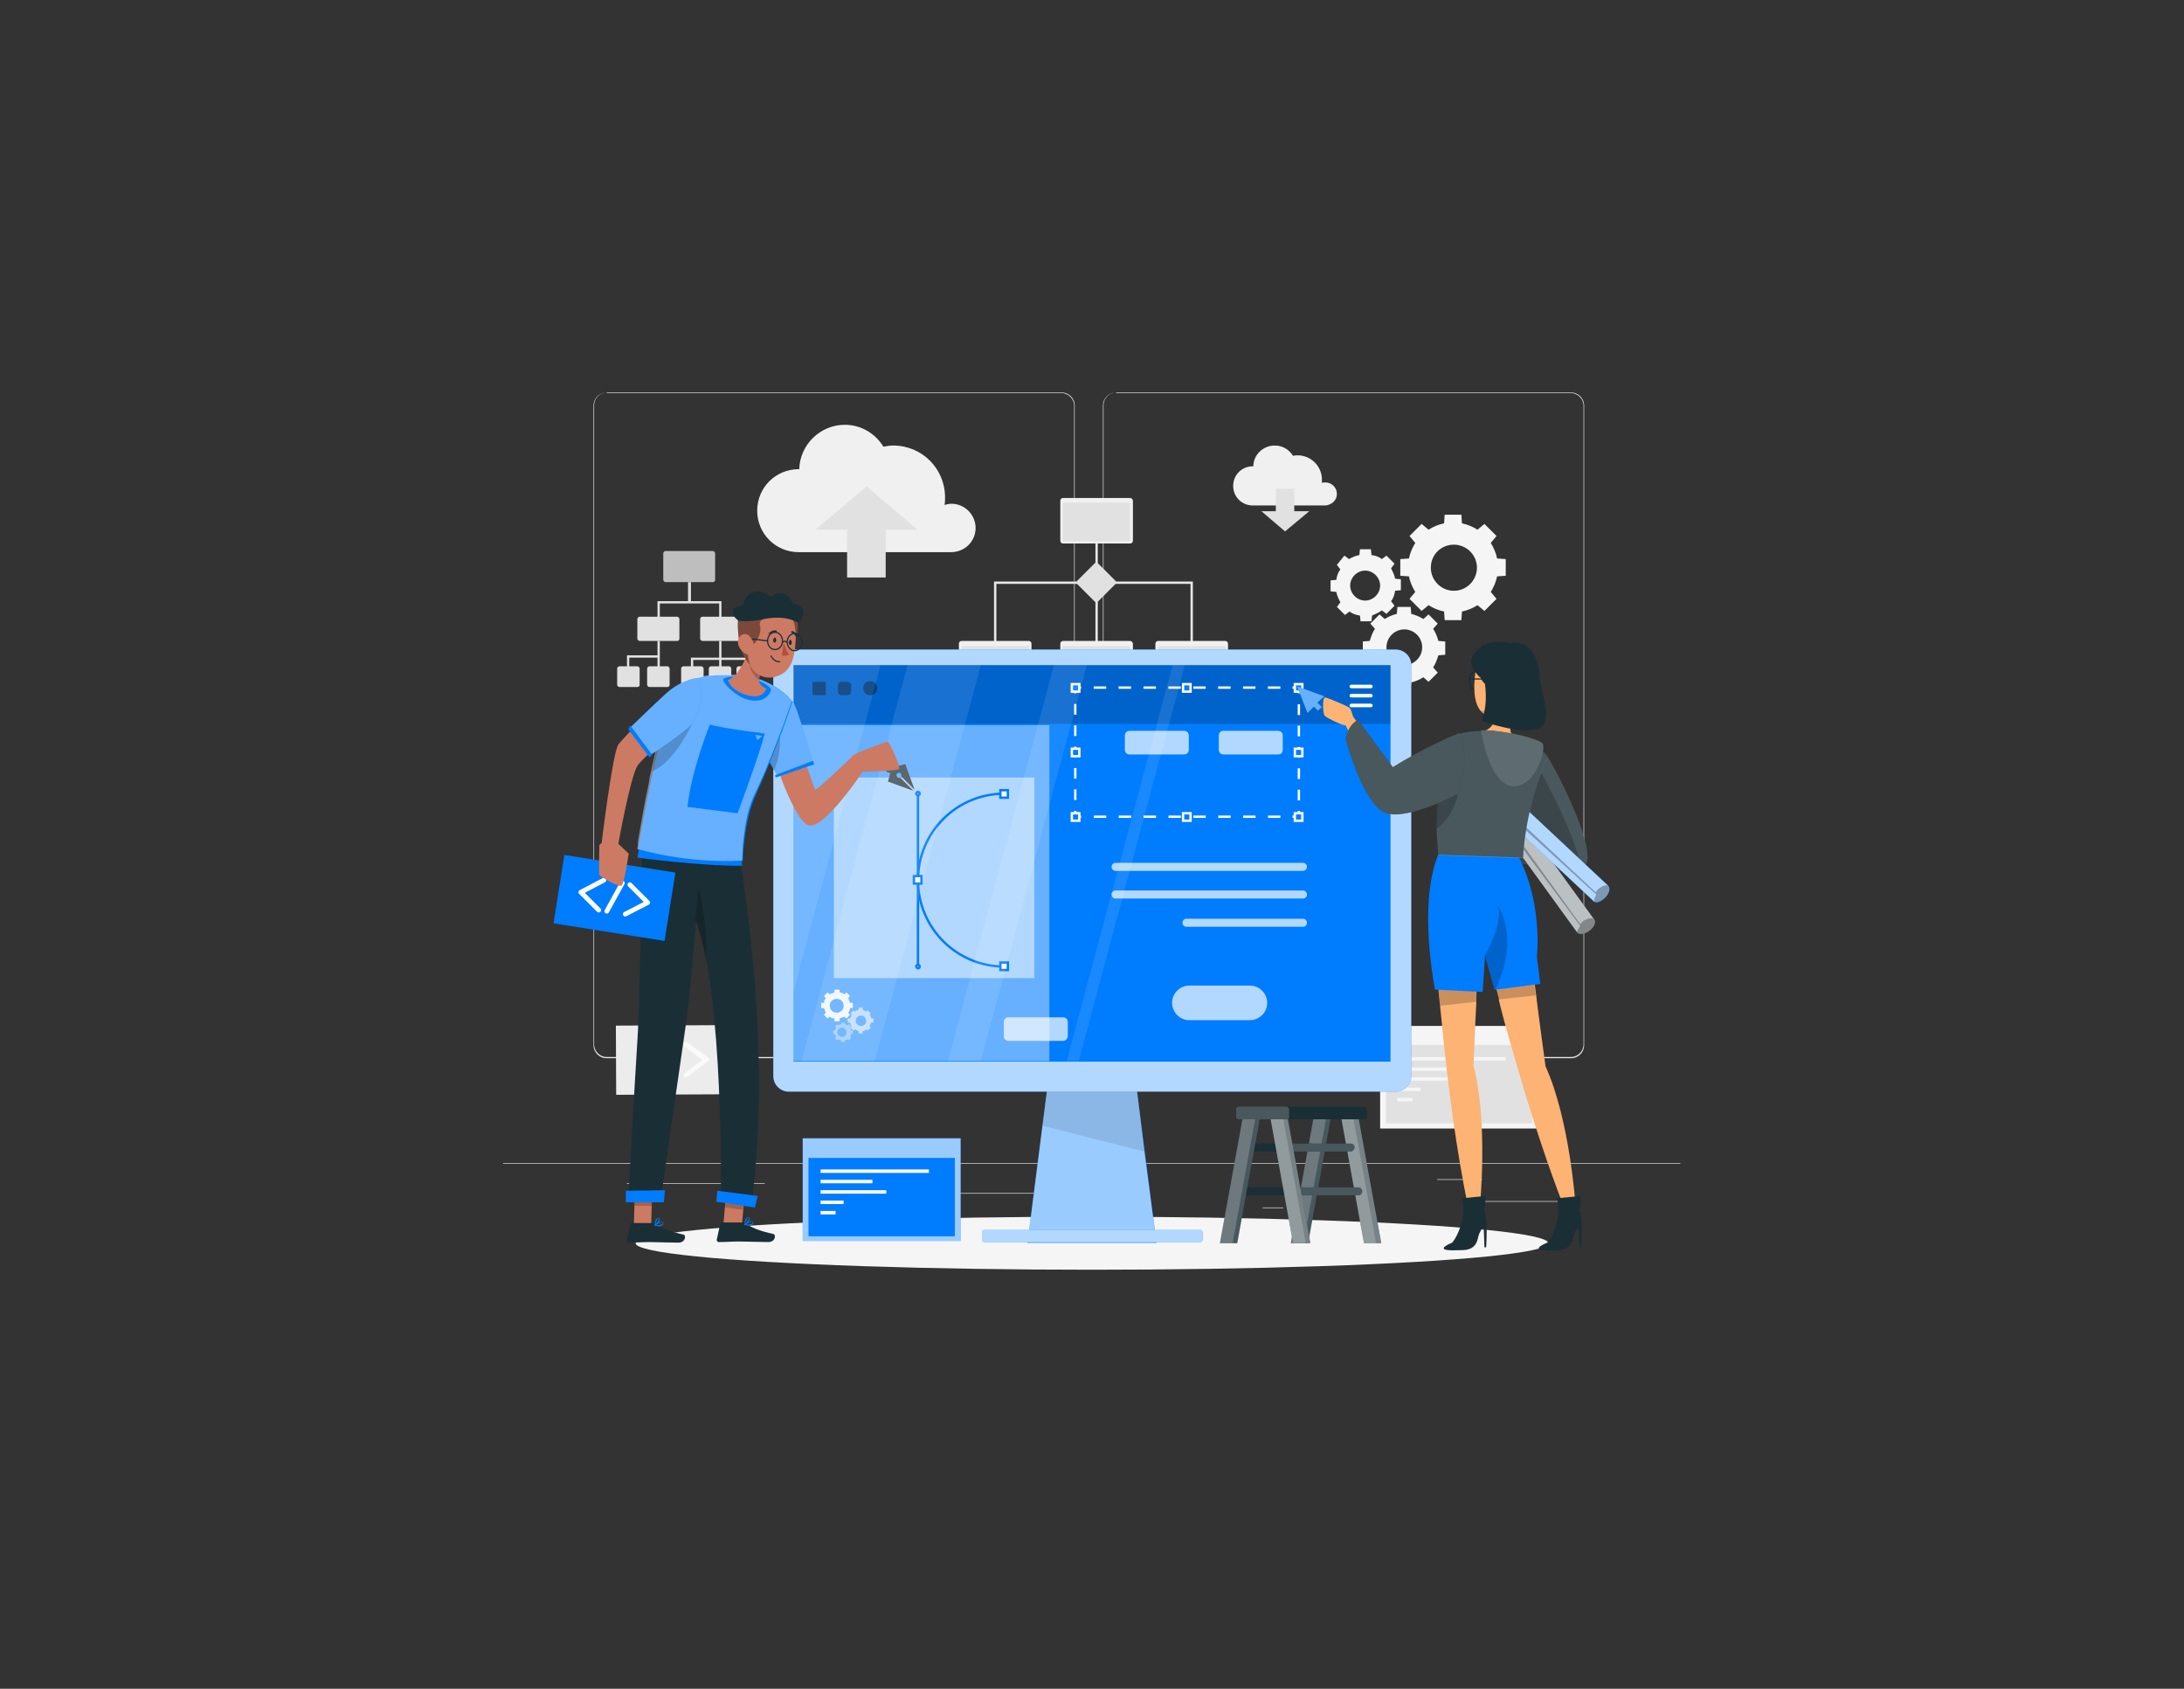 <?xml version="1.0" encoding="UTF-8"?> <svg xmlns="http://www.w3.org/2000/svg" xmlns:xlink="http://www.w3.org/1999/xlink" version="1.1" id="Warstwa_1" x="0px" y="0px" viewBox="0 0 379 293" style="enable-background:new 0 0 379 293;" xml:space="preserve"><rect x="0" y="0" width="379" height="293" fill="#333333" stroke="none"/> <style type="text/css"> .st0{fill:#ECECEC;} .st1{fill:#F0F0F0;} .st2{fill:#E1E1E1;} .st3{fill:none;stroke:#E7E7E7;stroke-width:0.409;stroke-miterlimit:10;} .st4{fill:#E1E1E1;enable-background:new ;} .st5{opacity:0.8;fill:#E1E1E1;} .st6{fill:#F5F5F5;} .st7{fill:#FAFAFA;} .st8{fill:#1A2E35;} .st9{opacity:0.2;fill:#FFFFFF;} .st10{opacity:0.4;fill:#FFFFFF;} .st11{fill:#007CFF;} .st12{opacity:0.6;fill:#FFFFFF;enable-background:new ;} .st13{fill:#FFFFFF;} .st14{opacity:0.6;fill:#FFFFFF;} .st15{opacity:0.1;enable-background:new ;} .st16{opacity:0.7;fill:#FFFFFF;} .st17{opacity:0.2;enable-background:new ;} .st18{fill:none;stroke:#FFFFFF;stroke-width:0.409;stroke-miterlimit:10;} .st19{fill:none;stroke:#FFFFFF;stroke-width:0.409;stroke-miterlimit:10;stroke-dasharray:2.159,2.159;} .st20{fill:none;stroke:#FFFFFF;stroke-width:0.409;stroke-miterlimit:10;stroke-dasharray:1.851,1.851;} .st21{fill:#007CFF;stroke:#FFFFFF;stroke-width:0.409;stroke-miterlimit:10;} .st22{fill:none;stroke:#FFFFFF;stroke-width:0.613;stroke-linecap:round;stroke-linejoin:round;stroke-miterlimit:10;} .st23{opacity:0.5;fill:#FFFFFF;} .st24{fill:none;stroke:#007CFF;stroke-width:0.409;stroke-miterlimit:10;} .st25{fill:#FFFFFF;stroke:#007CFF;stroke-width:0.409;stroke-miterlimit:10;} .st26{opacity:0.4;enable-background:new ;} .st27{opacity:0.9;fill:#FFFFFF;} .st28{opacity:0.1;} .st29{opacity:0.3;enable-background:new ;} .st30{fill:#FCB373;} .st31{fill:none;stroke:#1A2E35;stroke-width:0.204;stroke-linecap:round;stroke-linejoin:round;stroke-miterlimit:10;} .st32{opacity:0.2;fill:#FFFFFF;enable-background:new ;} .st33{opacity:0.3;fill:#FFFFFF;enable-background:new ;} .st34{fill:#CC7A63;} .st35{opacity:0.4;fill:#FFFFFF;enable-background:new ;} .st36{fill:#B84D3C;} .st37{fill:none;stroke:#FFFFFF;stroke-width:0.817;stroke-linecap:round;stroke-linejoin:round;stroke-miterlimit:10;} </style> <g> <g> <rect x="87.3" y="201.8" class="st0" width="204.3" height="0.1"></rect> <rect x="257.7" y="208.4" class="st0" width="13.5" height="0.1"></rect> <rect x="219.1" y="209.5" class="st0" width="3.6" height="0.1"></rect> <rect x="249.4" y="204.6" class="st0" width="7.8" height="0.1"></rect> <rect x="108.8" y="205.3" class="st0" width="17.7" height="0.1"></rect> <rect x="130.1" y="205.3" class="st0" width="2.6" height="0.1"></rect> <rect x="141.1" y="207" class="st0" width="38.3" height="0.1"></rect> <path class="st0" d="M184.2,183.6h-78.9c-1.3,0-2.3-1-2.3-2.3V70.4c0-1.3,1-2.3,2.3-2.3h78.9c1.3,0,2.3,1,2.3,2.3v110.9 C186.5,182.6,185.5,183.6,184.2,183.6z M105.3,68.1c-1.2,0-2.2,1-2.2,2.2v110.9c0,1.2,1,2.2,2.2,2.2h78.9c1.2,0,2.2-1,2.2-2.2 V70.4c0-1.2-1-2.2-2.2-2.2H105.3z"></path> <path class="st0" d="M272.6,183.6h-78.9c-1.3,0-2.3-1-2.3-2.3V70.4c0-1.3,1-2.3,2.3-2.3h78.9c1.3,0,2.3,1,2.3,2.3v110.9 C274.9,182.6,273.9,183.6,272.6,183.6z M193.7,68.1c-1.2,0-2.2,1-2.2,2.2v110.9c0,1.2,1,2.2,2.2,2.2h78.9c1.2,0,2.2-1,2.2-2.2 V70.4c0-1.2-1-2.2-2.2-2.2H193.7z"></path> </g> <g> <g> <path class="st1" d="M232,85.7c0-1.1-0.9-2-2-2c-0.2,0-0.4,0-0.6,0.1c0-0.2,0-0.4,0-0.6c0-2.3-1.9-4.2-4.2-4.2 c-0.3,0-0.5,0-0.8,0.1c-0.7-1.1-1.8-1.8-3.2-1.8c-2,0-3.7,1.6-3.7,3.6c0,0,0,0-0.1,0c-1.9,0-3.4,1.5-3.4,3.4s1.5,3.4,3.4,3.4H230 l0,0C231.1,87.6,232,86.8,232,85.7z"></path> <polygon class="st2" points="224.6,88.7 224.6,84.8 221.4,84.8 221.4,88.7 218.9,88.7 223,92.2 227.2,88.7 "></polygon> </g> <g> <path class="st1" d="M169.3,91.6c0-2.3-1.9-4.2-4.2-4.2c-0.4,0-0.8,0.1-1.2,0.2c0.1-0.4,0.1-0.9,0.1-1.3c0-5-4-9-9-9 c-0.6,0-1.1,0.1-1.7,0.2c-1.4-2.3-3.9-3.8-6.7-3.8c-4.3,0-7.8,3.5-7.9,7.7c0,0-0.1,0-0.1,0c-4,0-7.2,3.2-7.2,7.2 c0,4,3.2,7.2,7.2,7.2h26.6l0,0C167.5,95.7,169.3,93.9,169.3,91.6z"></path> <polygon class="st2" points="147,91.9 147,100.2 153.7,100.2 153.7,91.9 159.2,91.9 150.4,84.4 141.5,91.9 "></polygon> </g> <g> <polyline class="st3" points="172.7,112.2 172.7,101.1 206.8,101.1 206.8,112.1 "></polyline> <line class="st3" x1="190.3" y1="90.6" x2="190.3" y2="112.2"></line> <g> <path class="st1" d="M196.1,86.4h-11.6c-0.3,0-0.5,0.2-0.5,0.5v6.9c0,0.3,0.2,0.5,0.5,0.5h11.6c0.3,0,0.5-0.2,0.5-0.5v-6.9 C196.6,86.6,196.3,86.4,196.1,86.4z"></path> <path class="st2" d="M195.9,93.9h-11.3c-0.1,0-0.2-0.1-0.2-0.2v-6.3c0-0.1,0.1-0.2,0.2-0.2h11.3c0.1,0,0.2,0.1,0.2,0.2v6.3 C196.1,93.9,196,93.9,195.9,93.9z"></path> </g> <g> <path class="st1" d="M178.5,111.2h-11.6c-0.3,0-0.5,0.2-0.5,0.5v6.9c0,0.3,0.2,0.5,0.5,0.5h11.6c0.3,0,0.5-0.2,0.5-0.5v-6.9 C179,111.4,178.8,111.2,178.5,111.2z"></path> <path class="st2" d="M178.4,118.8h-11.3c-0.1,0-0.2-0.1-0.2-0.2v-6.3c0-0.1,0.1-0.2,0.2-0.2h11.3c0.1,0,0.2,0.1,0.2,0.2v6.3 C178.6,118.7,178.5,118.8,178.4,118.8z"></path> </g> <g> <path class="st1" d="M196.1,111.2h-11.6c-0.3,0-0.5,0.2-0.5,0.5v6.9c0,0.3,0.2,0.5,0.5,0.5h11.6c0.3,0,0.5-0.2,0.5-0.5v-6.9 C196.6,111.4,196.3,111.2,196.1,111.2z"></path> <path class="st2" d="M195.9,118.8h-11.3c-0.1,0-0.2-0.1-0.2-0.2v-6.3c0-0.1,0.1-0.2,0.2-0.2h11.3c0.1,0,0.2,0.1,0.2,0.2v6.3 C196.1,118.7,196,118.8,195.9,118.8z"></path> </g> <g> <path class="st1" d="M212.6,111.2H201c-0.3,0-0.5,0.2-0.5,0.5v6.9c0,0.3,0.2,0.5,0.5,0.5h11.6c0.3,0,0.5-0.2,0.5-0.5v-6.9 C213.1,111.4,212.9,111.2,212.6,111.2z"></path> <path class="st2" d="M212.5,118.8h-11.3c-0.1,0-0.2-0.1-0.2-0.2v-6.3c0-0.1,0.1-0.2,0.2-0.2h11.3c0.1,0,0.2,0.1,0.2,0.2v6.3 C212.7,118.7,212.6,118.8,212.5,118.8z"></path> </g> <path class="st4" d="M190,97.7l-3.1,3.1c-0.1,0.1-0.1,0.3,0,0.5l3.1,3.1c0.1,0.1,0.3,0.1,0.5,0l3.1-3.1c0.1-0.1,0.1-0.3,0-0.5 l-3.1-3.1C190.4,97.6,190.2,97.6,190,97.7z"></path> </g> <g> <path class="st5" d="M123.7,101h-8.2c-0.2,0-0.4-0.2-0.4-0.4V96c0-0.2,0.2-0.4,0.4-0.4h8.2c0.2,0,0.4,0.2,0.4,0.4v4.6 C124.1,100.9,123.9,101,123.7,101z"></path> <path class="st2" d="M117.5,111.2H111c-0.2,0-0.4-0.2-0.4-0.4v-3.4c0-0.2,0.2-0.4,0.4-0.4h6.5c0.2,0,0.4,0.2,0.4,0.4v3.4 C117.9,111.1,117.7,111.2,117.5,111.2z"></path> <path class="st2" d="M128.4,111.2h-6.5c-0.2,0-0.4-0.2-0.4-0.4v-3.4c0-0.2,0.2-0.4,0.4-0.4h6.5c0.2,0,0.4,0.2,0.4,0.4v3.4 C128.8,111.1,128.6,111.2,128.4,111.2z"></path> <g> <path class="st2" d="M121.7,119.2h-3.1c-0.2,0-0.4-0.2-0.4-0.4v-2.8c0-0.2,0.2-0.4,0.4-0.4h3.1c0.2,0,0.4,0.2,0.4,0.4v2.8 C122.1,119.1,121.9,119.2,121.7,119.2z"></path> <path class="st2" d="M126.5,119.2h-3.1c-0.2,0-0.4-0.2-0.4-0.4v-2.8c0-0.2,0.2-0.4,0.4-0.4h3.1c0.2,0,0.4,0.2,0.4,0.4v2.8 C126.9,119.1,126.7,119.2,126.5,119.2z"></path> <path class="st2" d="M131.3,119.2h-3.1c-0.2,0-0.4-0.2-0.4-0.4v-2.8c0-0.2,0.2-0.4,0.4-0.4h3.1c0.2,0,0.4,0.2,0.4,0.4v2.8 C131.6,119.1,131.5,119.2,131.3,119.2z"></path> </g> <path class="st2" d="M110.6,119.2h-3.1c-0.2,0-0.4-0.2-0.4-0.4v-2.8c0-0.2,0.2-0.4,0.4-0.4h3.1c0.2,0,0.4,0.2,0.4,0.4v2.8 C111,119.1,110.8,119.2,110.6,119.2z"></path> <path class="st2" d="M115.8,119.2h-3.1c-0.2,0-0.4-0.2-0.4-0.4v-2.8c0-0.2,0.2-0.4,0.4-0.4h3.1c0.2,0,0.4,0.2,0.4,0.4v2.8 C116.2,119.1,116,119.2,115.8,119.2z"></path> <g> <polygon class="st2" points="124.8,107.1 125.2,107.1 125.2,104.3 119.9,104.3 119.9,101 119.4,101 119.4,104.3 114.1,104.3 114.1,107.1 114.5,107.1 114.5,104.7 124.8,104.7 "></polygon> <polygon class="st2" points="114.1,113.7 108.8,113.7 108.8,115.7 109.2,115.7 109.2,114.1 114.1,114.1 114.1,115.7 114.5,115.7 114.5,111.2 114.1,111.2 "></polygon> <polygon class="st2" points="125.2,114.1 125.2,111.2 124.8,111.2 124.8,114.1 119.9,114.1 119.9,115.7 120.3,115.7 120.3,114.5 124.8,114.5 124.8,115.7 125.2,115.7 125.2,114.5 129.7,114.5 129.7,115.7 130.1,115.7 130.1,114.1 "></polygon> </g> </g> <g> <path class="st6" d="M243,97v2.9l1.5,0.1c0.2,1,0.6,1.9,1.1,2.7l-1,1.2l2.1,2.1l1.2-1c0.8,0.5,1.7,0.9,2.7,1.1l0.1,1.5h2.9 l0.1-1.5c1-0.2,1.9-0.6,2.7-1.1l1.2,1l2.1-2.1l-1-1.2c0.5-0.8,0.9-1.7,1.1-2.7l1.5-0.1V97l-1.5-0.1c-0.2-1-0.6-1.9-1.1-2.7l1-1.2 l-2.1-2.1l-1.2,1c-0.8-0.5-1.7-0.9-2.7-1.1l-0.1-1.5h-2.9l-0.1,1.5c-1,0.2-1.9,0.6-2.7,1.1l-1.2-1l-2.1,2.1l1,1.2 c-0.5,0.8-0.9,1.7-1.1,2.7L243,97z M252.3,94.5c2.2,0,4,1.8,4,4c0,2.2-1.8,4-4,4c-2.2,0-4-1.8-4-4 C248.3,96.2,250.1,94.5,252.3,94.5z"></path> <path class="st6" d="M244.9,118.4c0.8-0.2,1.5-0.5,2.1-0.9l0.9,0.8l1.6-1.6l-0.8-0.9c0.4-0.6,0.7-1.4,0.9-2.1l1.2-0.1v-2.3 l-1.2-0.1c-0.2-0.8-0.5-1.5-0.9-2.1l0.8-0.9l-1.6-1.6l-0.9,0.8c-0.6-0.4-1.4-0.7-2.1-0.9l-0.1-1.2h-2.3l-0.1,1.2 c-0.8,0.2-1.5,0.5-2.1,0.9l-0.9-0.8l-1.6,1.6l0.8,0.9c-0.4,0.6-0.7,1.4-0.9,2.1l-1.2,0.1v2.3l1.2,0.1c0.2,0.8,0.5,1.5,0.9,2.1 l-0.8,0.9l1.6,1.6l0.9-0.8c0.6,0.4,1.4,0.7,2.1,0.9l0.1,1.2h2.3L244.9,118.4z M240.6,112.3c0-1.7,1.4-3.1,3.1-3.1 c1.7,0,3.1,1.4,3.1,3.1c0,1.7-1.4,3.1-3.1,3.1C241.9,115.4,240.6,114.1,240.6,112.3z"></path> <path class="st6" d="M239.8,105.9l0.8,0.6l1.4-1.4l-0.6-0.8c0.4-0.5,0.6-1.1,0.7-1.8l1-0.1v-1.9l-1-0.1c-0.1-0.6-0.4-1.2-0.7-1.8 l0.6-0.8l-1.4-1.4l-0.8,0.6c-0.5-0.4-1.1-0.6-1.8-0.7l-0.1-1l-1.9,0l-0.1,1c-0.6,0.1-1.3,0.4-1.8,0.7l-0.8-0.6L232,98l0.6,0.8 c-0.4,0.5-0.6,1.1-0.7,1.8l-1,0.1v1.9l1,0.1c0.1,0.6,0.4,1.2,0.7,1.8l-0.6,0.8l1.4,1.4l0.8-0.6c0.5,0.4,1.1,0.6,1.8,0.7l0.1,1 h1.9l0.1-1C238.7,106.5,239.3,106.3,239.8,105.9z M234.3,101.6c0-1.4,1.2-2.6,2.6-2.6c1.4,0,2.6,1.2,2.6,2.6 c0,1.4-1.2,2.6-2.6,2.6C235.5,104.2,234.3,103,234.3,101.6z"></path> </g> <g> <g> <rect x="239.5" y="178" class="st6" width="27.4" height="17.8"></rect> </g> <rect x="240.5" y="181.3" class="st2" width="25.4" height="13.6"></rect> <g> <rect x="242.5" y="183.4" class="st6" width="18.8" height="0.6"></rect> <rect x="242.5" y="185.2" class="st6" width="9" height="0.6"></rect> <rect x="242.5" y="186.9" class="st6" width="11.4" height="0.6"></rect> <rect x="242.5" y="188.7" class="st6" width="4" height="0.6"></rect> <rect x="242.5" y="190.5" class="st6" width="2.6" height="0.6"></rect> </g> </g> <g> <rect x="106.9" y="177.9" transform="matrix(1 -4.558345e-03 4.558345e-03 1 -0.837 0.534)" class="st0" width="19.5" height="12"></rect> <g> <g> <path class="st7" d="M114.4,187c-0.1,0-0.2,0-0.2-0.1l-3.6-2.6c-0.1-0.1-0.2-0.2-0.2-0.3c0-0.1,0.1-0.3,0.2-0.3l3.5-2.6 c0.2-0.1,0.4-0.1,0.6,0.1c0.1,0.2,0.1,0.4-0.1,0.6l-3.1,2.3l3.1,2.3c0.2,0.1,0.2,0.4,0.1,0.6C114.6,186.9,114.5,187,114.4,187z "></path> </g> <g> <path class="st7" d="M119,187c-0.1,0-0.2-0.1-0.3-0.2c-0.1-0.2-0.1-0.4,0.1-0.6l3.1-2.3l-3.1-2.3c-0.2-0.1-0.2-0.4-0.1-0.6 c0.1-0.2,0.4-0.2,0.6-0.1l3.6,2.6c0.1,0.1,0.2,0.2,0.2,0.3s-0.1,0.3-0.2,0.3l-3.5,2.6C119.2,186.9,119.1,187,119,187z"></path> </g> <g> <path class="st7" d="M115.7,187c0,0-0.1,0-0.1,0c-0.2-0.1-0.3-0.3-0.3-0.5l1.8-5.2c0.1-0.2,0.3-0.3,0.5-0.3 c0.2,0.1,0.3,0.3,0.3,0.5l-1.8,5.2C116.1,186.9,115.9,187,115.7,187z"></path> </g> </g> </g> </g> <ellipse id="_x3C_Path_x3E__00000176016694973786541320000003166090682033682323_" class="st6" cx="189.5" cy="215.7" rx="79.2" ry="4.6"></ellipse> <g> <g> <polygon class="st8" points="224,215.7 227,215.7 231.1,193.1 228.1,193.1 "></polygon> <polygon class="st9" points="224,215.7 227,215.7 231.1,193.1 228.1,193.1 "></polygon> <polygon class="st9" points="224,215.7 226.2,215.7 230.3,193.1 228.1,193.1 "></polygon> </g> <path class="st8" d="M215.5,199.8h12c0.4,0,0.7-0.3,0.7-0.7l0,0c0-0.4-0.3-0.7-0.7-0.7h-12c-0.4,0-0.7,0.3-0.7,0.7l0,0 C214.9,199.5,215.2,199.8,215.5,199.8z"></path> <path class="st8" d="M214.2,207.4h12c0.4,0,0.7-0.3,0.7-0.7l0,0c0-0.4-0.3-0.7-0.7-0.7h-12c-0.4,0-0.7,0.3-0.7,0.7l0,0 C213.5,207.1,213.8,207.4,214.2,207.4z"></path> <g> <polygon class="st8" points="211.7,215.7 214.7,215.7 218.8,193.1 215.8,193.1 "></polygon> <polygon class="st9" points="211.7,215.7 214.7,215.7 218.8,193.1 215.8,193.1 "></polygon> <polygon class="st9" points="211.7,215.7 213.9,215.7 218,193.1 215.8,193.1 "></polygon> </g> <g> <polygon class="st8" points="239.7,215.7 236.7,215.7 232.6,193.1 235.6,193.1 "></polygon> <polygon class="st10" points="239.7,215.7 236.7,215.7 232.6,193.1 235.6,193.1 "></polygon> <polygon class="st9" points="238.8,215.7 236.7,215.7 232.6,193.1 234.7,193.1 "></polygon> </g> <path class="st8" d="M234.4,199.8h-12c-0.4,0-0.7-0.3-0.7-0.7l0,0c0-0.4,0.3-0.7,0.7-0.7h12c0.4,0,0.7,0.3,0.7,0.7l0,0 C235,199.5,234.7,199.8,234.4,199.8z"></path> <path class="st8" d="M235.7,207.4h-12c-0.4,0-0.7-0.3-0.7-0.7l0,0c0-0.4,0.3-0.7,0.7-0.7h12c0.4,0,0.7,0.3,0.7,0.7l0,0 C236.4,207.1,236.1,207.4,235.7,207.4z"></path> <path class="st9" d="M234.4,199.8h-12c-0.4,0-0.7-0.3-0.7-0.7l0,0c0-0.4,0.3-0.7,0.7-0.7h12c0.4,0,0.7,0.3,0.7,0.7l0,0 C235,199.5,234.7,199.8,234.4,199.8z"></path> <path class="st9" d="M235.7,207.4h-12c-0.4,0-0.7-0.3-0.7-0.7l0,0c0-0.4,0.3-0.7,0.7-0.7h12c0.4,0,0.7,0.3,0.7,0.7l0,0 C236.4,207.1,236.1,207.4,235.7,207.4z"></path> <g> <polygon class="st8" points="227.4,215.7 224.4,215.7 220.3,193.1 223.3,193.1 "></polygon> <polygon class="st10" points="227.4,215.7 224.4,215.7 220.3,193.1 223.3,193.1 "></polygon> <polygon class="st9" points="226.6,215.7 224.4,215.7 220.3,193.1 222.5,193.1 "></polygon> </g> <g> <path class="st8" d="M236.7,194.2H215c-0.3,0-0.5-0.2-0.5-0.5v-1.2c0-0.3,0.2-0.5,0.5-0.5h21.7c0.3,0,0.5,0.2,0.5,0.5v1.2 C237.2,194,237,194.2,236.7,194.2z"></path> <path class="st9" d="M223.3,194.2H215c-0.3,0-0.5-0.2-0.5-0.5v-1.2c0-0.3,0.2-0.5,0.5-0.5h8.2c0.3,0,0.5,0.2,0.5,0.5v1.2 C223.8,194,223.6,194.2,223.3,194.2z"></path> </g> </g> <g> <g> <rect x="139.3" y="197.5" class="st11" width="27.4" height="17.8"></rect> <rect x="139.3" y="197.5" class="st12" width="27.4" height="17.8"></rect> </g> <rect x="140.3" y="200.9" class="st11" width="25.4" height="13.6"></rect> <g> <rect x="142.4" y="202.9" class="st13" width="18.8" height="0.6"></rect> <rect x="142.4" y="204.7" class="st13" width="9" height="0.6"></rect> <rect x="142.4" y="206.5" class="st13" width="11.4" height="0.6"></rect> <rect x="142.4" y="208.3" class="st13" width="4" height="0.6"></rect> <rect x="142.4" y="210.1" class="st13" width="2.6" height="0.6"></rect> </g> </g> <g> <g> <polygon class="st11" points="200.7,215.7 178.3,215.7 182.1,186 196.9,186 "></polygon> <polygon class="st14" points="200.7,215.7 178.3,215.7 180.9,195.3 182.1,186 196.9,186 198.6,199.8 "></polygon> <polygon class="st15" points="198.6,199.8 180.9,195.3 182.1,186 196.9,186 "></polygon> </g> <g> <path class="st11" d="M242.2,112.7h-2.2H139.1h-2.2c-1.5,0-2.7,1.2-2.7,2.7v71.3c0,1.5,1.2,2.7,2.7,2.7h2.2h100.9h2.2 c1.5,0,2.7-1.2,2.7-2.7v-71.3C244.9,113.9,243.7,112.7,242.2,112.7z"></path> <path class="st16" d="M242.2,112.7h-2.2H139.1h-2.2c-1.5,0-2.7,1.2-2.7,2.7v71.3c0,1.5,1.2,2.7,2.7,2.7h2.2h100.9h2.2 c1.5,0,2.7-1.2,2.7-2.7v-71.3C244.9,113.9,243.7,112.7,242.2,112.7z"></path> </g> <rect x="137.7" y="115.4" class="st11" width="103.6" height="68.8"></rect> <g> <path class="st11" d="M208.3,213.4h-37.5c-0.2,0-0.4,0.2-0.4,0.4v1.3c0,0.2,0.2,0.4,0.4,0.4h37.5c0.2,0,0.4-0.2,0.4-0.4v-1.3 C208.7,213.6,208.5,213.4,208.3,213.4z"></path> <path class="st16" d="M208.3,213.4h-37.5c-0.2,0-0.4,0.2-0.4,0.4v1.3c0,0.2,0.2,0.4,0.4,0.4h37.5c0.2,0,0.4-0.2,0.4-0.4v-1.3 C208.7,213.6,208.5,213.4,208.3,213.4z"></path> </g> <g> <rect x="137.7" y="115.4" class="st17" width="103.6" height="10.2"></rect> <rect x="137.7" y="125.8" class="st10" width="44.4" height="58.3"></rect> <g> <g> <g> <polyline class="st18" points="225.4,140.7 225.4,141.7 224.3,141.7 "></polyline> <line class="st19" x1="222.2" y1="141.7" x2="188.7" y2="141.7"></line> <polyline class="st18" points="187.6,141.7 186.6,141.7 186.6,140.7 "></polyline> <line class="st20" x1="186.6" y1="138.8" x2="186.6" y2="121.3"></line> <polyline class="st18" points="186.6,120.3 186.6,119.3 187.6,119.3 "></polyline> <line class="st19" x1="189.8" y1="119.3" x2="223.3" y2="119.3"></line> <polyline class="st18" points="224.3,119.3 225.4,119.3 225.4,120.3 "></polyline> <line class="st20" x1="225.4" y1="122.2" x2="225.4" y2="139.8"></line> </g> </g> <g> <rect x="224.7" y="118.7" class="st21" width="1.3" height="1.3"></rect> <rect x="224.7" y="141.1" class="st21" width="1.3" height="1.3"></rect> <rect x="186" y="118.7" class="st21" width="1.3" height="1.3"></rect> <rect x="186" y="141.1" class="st21" width="1.3" height="1.3"></rect> </g> <g> <rect x="205.3" y="118.7" class="st21" width="1.3" height="1.3"></rect> <rect x="205.3" y="141.1" class="st21" width="1.3" height="1.3"></rect> </g> <g> <rect x="224.7" y="129.9" class="st21" width="1.3" height="1.3"></rect> <rect x="186" y="129.9" class="st21" width="1.3" height="1.3"></rect> </g> </g> <path class="st16" d="M221.8,130.9h-9.5c-0.4,0-0.8-0.3-0.8-0.8v-2.5c0-0.4,0.3-0.8,0.8-0.8h9.5c0.4,0,0.8,0.3,0.8,0.8v2.5 C222.6,130.6,222.3,130.9,221.8,130.9z"></path> <path class="st16" d="M205.5,130.9H196c-0.4,0-0.8-0.3-0.8-0.8v-2.5c0-0.4,0.3-0.8,0.8-0.8h9.5c0.4,0,0.8,0.3,0.8,0.8v2.5 C206.3,130.6,205.9,130.9,205.5,130.9z"></path> <path class="st16" d="M184.5,180.6H175c-0.4,0-0.8-0.3-0.8-0.8v-2.5c0-0.4,0.3-0.8,0.8-0.8h9.5c0.4,0,0.8,0.3,0.8,0.8v2.5 C185.2,180.3,184.9,180.6,184.5,180.6z"></path> <g> <line class="st22" x1="234.5" y1="119.1" x2="237.9" y2="119.1"></line> <line class="st22" x1="234.5" y1="120.7" x2="237.9" y2="120.7"></line> <line class="st22" x1="234.5" y1="122.4" x2="237.9" y2="122.4"></line> </g> <rect x="144.7" y="134.9" class="st23" width="34.8" height="34.8"></rect> <g> <line class="st24" x1="159.3" y1="137.7" x2="159.3" y2="167.7"></line> <path class="st24" d="M174.3,167.7L174.3,167.7c-8.3,0-15-6.7-15-15v0c0-8.3,6.7-15,15-15l0,0"></path> <rect x="173.6" y="137.1" class="st25" width="1.3" height="1.3"></rect> <rect x="173.6" y="167" class="st25" width="1.3" height="1.3"></rect> <rect x="158.6" y="152" class="st25" width="1.3" height="1.3"></rect> <path class="st25" d="M159.6,137.7c0,0.2-0.2,0.3-0.3,0.3s-0.3-0.2-0.3-0.3c0-0.2,0.2-0.3,0.3-0.3S159.6,137.5,159.6,137.7z"></path> <path class="st25" d="M159.6,167.7c0,0.2-0.2,0.3-0.3,0.3s-0.3-0.2-0.3-0.3c0-0.2,0.2-0.3,0.3-0.3S159.6,167.5,159.6,167.7z"></path> </g> <path class="st16" d="M216.9,177h-10.5c-1.7,0-3-1.4-3-3l0,0c0-1.7,1.4-3,3-3h10.5c1.7,0,3,1.4,3,3l0,0 C219.9,175.7,218.5,177,216.9,177z"></path> <path class="st16" d="M226.1,151.1h-32.5c-0.4,0-0.7-0.3-0.7-0.7l0,0c0-0.4,0.3-0.7,0.7-0.7h32.5c0.4,0,0.7,0.3,0.7,0.7l0,0 C226.8,150.8,226.5,151.1,226.1,151.1z"></path> <path class="st16" d="M226.1,155.9h-32.5c-0.4,0-0.7-0.3-0.7-0.7l0,0c0-0.4,0.3-0.7,0.7-0.7h32.5c0.4,0,0.7,0.3,0.7,0.7l0,0 C226.8,155.6,226.5,155.9,226.1,155.9z"></path> <path class="st16" d="M226.1,160.8h-20.2c-0.4,0-0.7-0.3-0.7-0.7l0,0c0-0.4,0.3-0.7,0.7-0.7h20.2c0.4,0,0.7,0.3,0.7,0.7l0,0 C226.8,160.5,226.5,160.8,226.1,160.8z"></path> <g> <rect x="141" y="118.3" class="st26" width="2.3" height="2.3"></rect> <path class="st26" d="M147.1,120.6H146c-0.3,0-0.6-0.3-0.6-0.6v-1.1c0-0.3,0.3-0.6,0.6-0.6h1.1c0.3,0,0.6,0.3,0.6,0.6v1.1 C147.7,120.3,147.5,120.6,147.1,120.6z"></path> <path class="st26" d="M151.1,120.6h-0.2c-0.6,0-1.1-0.5-1.1-1.1v-0.2c0-0.6,0.5-1.1,1.1-1.1h0.2c0.6,0,1.1,0.5,1.1,1.1v0.2 C152.2,120.1,151.7,120.6,151.1,120.6z"></path> </g> <g> <g> <path class="st27" d="M148,174.9V174l-0.5,0c-0.1-0.3-0.2-0.6-0.3-0.8l0.3-0.4l-0.6-0.6l-0.4,0.3c-0.2-0.2-0.5-0.3-0.8-0.3 l0-0.5h-0.9l0,0.5c-0.3,0.1-0.6,0.2-0.8,0.3l-0.4-0.3l-0.6,0.6l0.3,0.4c-0.2,0.2-0.3,0.5-0.3,0.8l-0.5,0v0.9l0.5,0 c0.1,0.3,0.2,0.6,0.3,0.8l-0.3,0.4l0.6,0.6l0.4-0.3c0.2,0.2,0.5,0.3,0.8,0.3l0,0.5h0.9l0-0.5c0.3-0.1,0.6-0.2,0.8-0.3l0.4,0.3 l0.6-0.6l-0.3-0.4c0.2-0.2,0.3-0.5,0.3-0.8L148,174.9z M145.2,175.7c-0.7,0-1.2-0.5-1.2-1.2s0.5-1.2,1.2-1.2 c0.7,0,1.2,0.5,1.2,1.2S145.9,175.7,145.2,175.7z"></path> <path class="st14" d="M151.6,177.4v-0.7l-0.4,0c0-0.2-0.1-0.5-0.3-0.6l0.2-0.3l-0.5-0.5l-0.3,0.2c-0.2-0.1-0.4-0.2-0.6-0.3 l0-0.4h-0.7l0,0.4c-0.2,0-0.5,0.1-0.6,0.3l-0.3-0.2l-0.5,0.5l0.2,0.3c-0.1,0.2-0.2,0.4-0.3,0.6l-0.4,0v0.7l0.4,0 c0,0.2,0.1,0.5,0.3,0.6l-0.2,0.3l0.5,0.5l0.3-0.2c0.2,0.1,0.4,0.2,0.6,0.3l0,0.4h0.7l0-0.4c0.2,0,0.5-0.1,0.6-0.3l0.3,0.2 l0.5-0.5l-0.2-0.3c0.1-0.2,0.2-0.4,0.3-0.6L151.6,177.4z M149.4,178c-0.5,0-0.9-0.4-0.9-0.9c0-0.5,0.4-0.9,0.9-0.9 c0.5,0,0.9,0.4,0.9,0.9C150.4,177.6,149.9,178,149.4,178z"></path> <path class="st10" d="M148,179.4v-0.6l-0.3,0c0-0.2-0.1-0.4-0.2-0.5l0.2-0.2l-0.4-0.4l-0.2,0.2c-0.2-0.1-0.3-0.2-0.5-0.2l0-0.3 h-0.6l0,0.3c-0.2,0-0.4,0.1-0.5,0.2l-0.2-0.2l-0.4,0.4l0.2,0.2c-0.1,0.2-0.2,0.3-0.2,0.5l-0.3,0l0,0.6l0.3,0 c0,0.2,0.1,0.4,0.2,0.5l-0.2,0.2l0.4,0.4l0.2-0.2c0.2,0.1,0.3,0.2,0.5,0.2l0,0.3h0.6l0-0.3c0.2,0,0.4-0.1,0.5-0.2l0.2,0.2 l0.4-0.4l-0.2-0.2c0.1-0.2,0.2-0.3,0.2-0.5L148,179.4z M146.1,179.9c-0.4,0-0.8-0.4-0.8-0.8c0-0.4,0.4-0.8,0.8-0.8 c0.4,0,0.8,0.4,0.8,0.8C146.9,179.6,146.6,179.9,146.1,179.9z"></path> </g> </g> </g> <g> <g> <polygon class="st11" points="225.1,119.1 226.9,123.7 229.8,120.8 "></polygon> <rect x="227.9" y="121.2" transform="matrix(0.707 -0.707 0.707 0.707 -19.583 197.249)" class="st11" width="0.9" height="2"></rect> </g> <polygon class="st10" points="229.8,120.8 225.1,119.1 226.9,123.7 228,122.6 228.7,123.3 229.4,122.7 228.6,121.9 "></polygon> </g> <g> <path class="st8" d="M154.1,135.6l4.4,1.6l-2.3-2.3c-0.2,0.1-0.4,0.1-0.5-0.1c-0.2-0.2-0.2-0.5,0-0.6c0.2-0.2,0.5-0.2,0.6,0 c0.1,0.1,0.2,0.4,0.1,0.5l2.3,2.3l-1.6-4.4l-1.4,0.3l-0.1-0.5l-0.3-0.3l-1.6,1.6l0.3,0.3l0.5,0.1L154.1,135.6z"></path> <path class="st9" d="M154.1,135.6l4.4,1.6l-2.3-2.3c-0.2,0.1-0.4,0.1-0.5-0.1c-0.2-0.2-0.2-0.5,0-0.6c0.2-0.2,0.5-0.2,0.6,0 c0.1,0.1,0.2,0.4,0.1,0.5l2.3,2.3l-1.6-4.4l-1.4,0.3l-0.1-0.5l-0.3-0.3l-1.6,1.6l0.3,0.3l0.5,0.1L154.1,135.6z"></path> </g> <g class="st28"> <polygon class="st13" points="152.8,115.4 137.5,172.8 137.5,115.4 "></polygon> <polygon class="st13" points="170.2,115.4 151.8,184.1 139.1,184.1 157.5,115.4 "></polygon> <polygon class="st13" points="188.6,115.4 170.2,184.1 164.5,184.1 182.9,115.4 "></polygon> <polygon class="st13" points="205.6,115.4 187.2,184.1 185.1,184.1 203.5,115.4 "></polygon> </g> </g> <g> <g> <path class="st8" d="M267.9,130.5c1.4,1.7,8.8,15.9,7.4,19.2c-1.4,3.3-13.3-0.5-13.3-0.5l0.7-4.7c0,0,4.6,0.2,5-0.3 c0.4-0.4-6.2-7.1-6.2-7.1L267.9,130.5z"></path> <g class="st17"> <path class="st13" d="M275.3,149.8c-0.2,0.4-0.5,0.7-0.9,0.9c0,0,0,0,0,0c-0.1,0-0.2,0.1-0.2,0.1c0,0,0,0,0,0 c-0.1,0-0.1,0.1-0.2,0.1c-0.3,0.1-0.6,0.2-1,0.2c-0.1,0-0.2,0-0.3,0c-0.1,0-0.3,0-0.4,0c-0.1,0-0.3,0-0.4,0 c-4,0-9.7-1.9-9.7-1.9l0.7-4.7c0,0,4.6,0.2,5-0.3c0.1-0.1-0.2-0.6-0.7-1.2c0,0,0,0,0,0c-1.3-1.6-3.9-4.3-5-5.3 c-0.3-0.3-0.5-0.5-0.5-0.5l6.3-6.7C269.4,132.2,276.8,146.4,275.3,149.8z"></path> </g> </g> <path class="st17" d="M274.5,150.6C274.5,150.6,274.5,150.6,274.5,150.6c-0.1,0-0.2,0.1-0.2,0.1c0,0,0,0,0,0 c-0.1,0-0.1,0.1-0.2,0.1c-0.3,0.1-0.6,0.2-1,0.2c-0.1,0-0.2,0-0.3,0c-0.1,0-0.3,0-0.4,0c-0.1,0-0.3,0-0.4,0c-4,0-9.7-1.9-9.7-1.9 l0.7-4.7c0,0,5.2,0.4,5.6,0c0,0,0,0,0,0c0.1-0.2-0.5-0.8-1.3-1.5c0,0,0,0,0,0c-1.3-1.6-3.9-4.3-5-5.3l3-3.2l2.3-0.2 C267.4,134.3,272.4,142.4,274.5,150.6z"></path> <g> <path class="st8" d="M253,130.1c-0.8,0.6-1.2,1.4-0.9,1.9l21.6,29.8c0.3,0.4,1.2,0.3,2.1-0.3c0.8-0.6,1.2-1.4,0.9-1.9l-21.6-29.8 C254.8,129.4,253.8,129.5,253,130.1z"></path> <path class="st16" d="M255.1,129.8l21.6,29.8c0.3,0.4-0.1,1.3-0.9,1.9c-0.8,0.6-1.7,0.7-2.1,0.3L252.1,132 c-0.2-0.2-0.1-0.6,0.1-1c0.1-0.2,0.2-0.4,0.4-0.5c0.1-0.1,0.3-0.2,0.4-0.4C253.8,129.5,254.8,129.4,255.1,129.8z"></path> <path class="st29" d="M276.7,159.6c0.3,0.4-0.1,1.3-0.9,1.9c-0.8,0.6-1.7,0.7-2.1,0.3c-0.2-0.2,0.3-0.6,0.5-1.2l-22-29.6 c0.1-0.2,0.2-0.4,0.4-0.5l21.6,29.8c0.1-0.1,0.3-0.2,0.4-0.4C275.4,159.3,276.4,159.1,276.7,159.6z"></path> </g> <g> <path class="st11" d="M250.3,129.3c-0.7,0.7-0.9,1.6-0.5,2l26.8,25.1c0.4,0.4,1.3,0.1,2-0.7c0.7-0.7,0.9-1.6,0.5-2l-26.8-25.1 C251.9,128.2,251,128.5,250.3,129.3z"></path> <path class="st16" d="M252.3,128.6l26.8,25.1c0.4,0.4,0.2,1.3-0.5,2c-0.7,0.7-1.6,1-2,0.7l-26.8-25.1c-0.2-0.2-0.2-0.6-0.1-1 c0.1-0.2,0.2-0.4,0.3-0.6c0.1-0.1,0.2-0.3,0.3-0.4C251,128.5,251.9,128.2,252.3,128.6z"></path> <path class="st29" d="M279.2,153.7c0.4,0.4,0.2,1.3-0.5,2c-0.7,0.7-1.6,1-2,0.7c-0.2-0.2,0.1-0.7,0.3-1.2l-27.3-24.9 c0.1-0.2,0.2-0.4,0.3-0.6l26.9,25.1c0.1-0.1,0.2-0.3,0.3-0.4C277.9,153.7,278.8,153.4,279.2,153.7z"></path> </g> <path class="st30" d="M256.8,209.5l-2,0c-2.1-9.8-3.6-21.9-4.5-31c-0.1-1.4-0.3-2.8-0.4-4c-0.1-0.6-0.1-1.2-0.2-1.7 c-0.2-2.7-0.4-4.9-0.5-6.3c-0.1-1-0.1-1.5-0.1-1.5h7.4l-0.1,1.9l-0.2,6.2l0,0.7l-0.2,4.1l-0.3,7 C258.3,194.7,256.8,209.5,256.8,209.5z"></path> <path class="st30" d="M273.4,209l-2,0.4c-4-10.1-7.8-23-10.3-32c-0.4-1.4-0.7-2.7-1-3.9c0-0.1,0-0.1,0-0.2 c-0.6-2.4-1.1-4.2-1.4-5.4c-0.2-0.9-0.4-1.4-0.4-1.4l7.3-1.3l0.4,3.1l0.6,4.5l0.1,0.9l0.4,3.1l1.1,8.2 C272.4,194.2,273.4,209,273.4,209z"></path> <path class="st17" d="M266.5,172.7l-6.5,0.7c0-0.1,0-0.1,0-0.2c-0.6-2.4-1.1-4.2-1.4-5.4l7.3,0.4L266.5,172.7z"></path> <path class="st17" d="M256.4,166.9l-0.2,6.2l0,0.7l-6.3,0.7c-0.1-0.6-0.1-1.2-0.2-1.7c-0.2-2.7-0.4-4.9-0.5-6.3L256.4,166.9z"></path> <path class="st8" d="M250.7,216.3c0.4-0.3,0.8-0.5,1.3-0.7l0,0c0,0,1.4-1.4,2.1-5.5l1.8-0.5c0.6-0.2,1.3,0.1,1.7,0.6 c0.1,0.1,0.1,0.2,0.1,0.2c0.1,0.4,0.2,0.9,0.2,1.4c0.2,1.4,0,4.6,0,4.6h-0.3l-0.1-2.9c0-1-0.8,0.2-1,1.2c-0.2,1-0.7,2.2-2.8,2.2 C251.2,217,250.1,216.9,250.7,216.3z"></path> <path class="st8" d="M257.6,210.2c0.1-1,0.2-2.7,0.2-2.7l-4.1,0.4c0,0,0.5,1.9,0.1,3.4C255.9,210.9,257.6,210.2,257.6,210.2z"></path> <path class="st8" d="M267.2,216.3c0.4-0.3,0.8-0.5,1.3-0.7l0,0c0,0,1.4-1.4,2.1-5.5l1.8-0.5c0.6-0.2,1.3,0.1,1.7,0.6 c0.1,0.1,0.1,0.2,0.1,0.2c0.1,0.4,0.2,0.9,0.2,1.4c0.2,1.4,0,4.6,0,4.6h-0.3l-0.1-2.9c0-1-0.8,0.2-1,1.2c-0.2,1-0.7,2.2-2.8,2.2 C267.6,217,266.6,216.9,267.2,216.3z"></path> <path class="st8" d="M274.1,210.2c0.1-1,0.2-2.7,0.2-2.7l-4.1,0.4c0,0,0.5,1.9,0.1,3.4C272.4,210.9,274.1,210.2,274.1,210.2z"></path> <path class="st11" d="M267.3,170.7l-7.7,1l-0.3,0l-1.6-5.8l-0.4,6.2l-8.3-0.4c-3.7-21.6,2.6-26.7,2.6-26.7l11.2,2.3 c5.1,8.6,3.9,18.7,3.9,18.7L267.3,170.7z"></path> <g> <path class="st31" d="M256.6,118.1c0,0.8-0.4,1.5-0.8,1.5c-0.5,0-0.8-0.7-0.8-1.5c0-0.8,0.4-1.5,0.8-1.5 C256.3,116.5,256.6,117.2,256.6,118.1z"></path> <path class="st30" d="M262.2,123.2C262.1,123.3,262.1,123.3,262.2,123.2c-0.6,0.4-1.1,0.7-1.7,0.8c-1.7,0.4-2.8,0.2-3.5-0.6 c0,0,0,0,0,0c-1-1.1-1.3-3.1-1.1-5.5c0.1-1.1,0.2-2.1,0.5-2.8c0,0,0,0,0,0c0,0,0-0.1,0-0.1c0.5-1,1.2-1.7,2.4-2 c0.4-0.1,0.9-0.2,1.4-0.2C264.9,112.8,265.8,120.5,262.2,123.2z"></path> <path class="st17" d="M262.1,123.3c-0.5,0.3-1,0.6-1.6,0.7c-1.7,0.4-2.8,0.1-3.5-0.7c0.8,0.2,1.9,0.2,3-0.2 C260.6,122.8,261.4,122.9,262.1,123.3z"></path> <path class="st30" d="M262.6,127.5c0.3,1.3-1.4,1.9-1.4,1.9c-2.8-1.2-3.3-2.7-3.3-2.7c2.4-1.2,1.7-4.7,1.7-4.7l0.5,0.2l3.4,0.7 c0,0-0.9,1.8-1.1,2.2c0,0,0,0,0,0C261.6,127.2,262.6,127.5,262.6,127.5z"></path> <path class="st8" d="M256.4,115.1c0,0-0.3,3.3,2.9,4.7c0,0,1.3,3.4,3.3,3.5c2.7,0.1,5-3.8,4.1-7.6 C265.4,110.6,257.8,110.2,256.4,115.1z"></path> <path class="st30" d="M257.6,118.9c0-0.5,0.4-1.4,1.2-1.3c0.8,0.1,1.3,2.2-0.7,2.6C257.8,120.3,257.6,119.9,257.6,118.9z"></path> <path class="st8" d="M262.1,111.6c0,0-3.1-0.8-4.9,0.5c-2,1.5-2.8,3-0.4,5.4c0,0,5.3-1.7,7-1.3c1.7,0.4,3,0.9,3,0.9 C267.2,113.5,263.8,110.9,262.1,111.6z"></path> <path class="st8" d="M257.6,118.1c0,0,0.8,3.8-0.5,7c0,0,7.4,2.6,10,1.2s0.2-6.1,0.1-8.8c-0.1-2.7-1.3-6.7-5.2-5.8 C258.1,112.5,257.6,118.1,257.6,118.1z"></path> <line class="st31" x1="255" y1="117.8" x2="258.1" y2="117.8"></line> </g> <path class="st17" d="M259.5,171.7l-0.3,0l-1.6-5.8c0,0,3.4-5.8,2.3-8.8C260.1,157.3,263.8,162.7,259.5,171.7z"></path> <g> <path class="st8" d="M253.2,127.2c0,0,3.7-1.3,9.4,0.3c5.6,1.6,5.8,4,5.8,4s-3.6,8.1-4.1,17.3l-14.7-0.5 C249.6,148.3,247.8,135.3,253.2,127.2z"></path> <path class="st32" d="M268.4,131.6c0,0-3.6,8.1-4.1,17.3l-14.7-0.5c0,0-0.2-1.8-0.3-4.5c0-1.9,0.1-4.2,0.4-6.6 c0.5-3.4,1.5-7,3.5-10c0,0,3.7-1.3,9.4,0.3C268.2,129.2,268.4,131.6,268.4,131.6z"></path> </g> <path class="st17" d="M253,137.8c0,0-0.6,3.7-3.7,6c0-1.9,0.1-4.2,0.4-6.6L253,137.8z"></path> <path class="st30" d="M236.7,127l-1.9-2.7c0,0-0.3-1.2-0.6-1.5c-0.4-0.3-3.9-1.8-4.3-1.8c-0.4,0-0.4,2.8,0,3.2s2.7,1.5,3.3,1.6 c0.6,0.1,0.3,0,0.3,0l1.6,3.3L236.7,127z"></path> <g> <path class="st8" d="M253.2,127.2c0,0-5.2,2-11.5,5.9l-6-8.2c0,0-1.6,0.5-2.2,3.3c0,0,3.1,11.7,7.1,12.9c4,1.2,12.4-3.4,12.4-3.4 S255.4,131.7,253.2,127.2z"></path> <path class="st32" d="M253.2,127.2c0,0-5.2,2-11.5,5.9l-6-8.2c0,0-1.6,0.5-2.2,3.3c0,0,3.1,11.7,7.1,12.9 c4,1.2,12.4-3.4,12.4-3.4S255.4,131.7,253.2,127.2z"></path> </g> <g> <path class="st8" d="M257,126.7c0,0,1.3,9.3,5.4,9.7c4.1,0.4,6-6.5,5.3-7.4C267,128.2,261.6,126.7,257,126.7z"></path> <path class="st33" d="M257,126.7c0,0,1.3,9.3,5.4,9.7c4.1,0.4,6-6.5,5.3-7.4C267,128.2,261.6,126.7,257,126.7z"></path> </g> </g> <g id="_x3C_Group_x3E__81_"> <polygon class="st34" points="110,212.6 113,212.6 113.2,205.6 110.2,205.6 "></polygon> <path class="st8" d="M113.4,212.2h-3.7c-0.1,0-0.2,0.1-0.3,0.2l-0.6,2.7c-0.1,0.2,0.1,0.5,0.3,0.5c0,0,0.1,0,0.1,0 c1.2,0,2.1-0.1,3.5-0.1c0.9,0,3.7,0.1,5,0.1c1.3,0,1.4-1.3,0.9-1.4c-2.3-0.5-4.1-1.2-4.8-1.9C113.8,212.3,113.6,212.2,113.4,212.2 z"></path> <path class="st11" d="M113.6,212.6C113.6,212.6,113.6,212.6,113.6,212.6c-0.1-0.1,0-0.1,0-0.1c0.1-0.1,1.1-0.7,1.4-0.5 c0.1,0,0.1,0.1,0.1,0.2c0,0.1,0,0.3-0.2,0.4c-0.2,0.1-0.4,0.2-0.6,0.2C114.1,212.7,113.9,212.7,113.6,212.6z M113.8,212.5 c0.4,0.1,0.7,0.1,1.1-0.1c0.1-0.1,0.1-0.2,0.1-0.3c0-0.1,0-0.1,0-0.1c0,0-0.1,0-0.1,0C114.5,212.2,114.1,212.3,113.8,212.5z"></path> <path class="st11" d="M113.6,212.7C113.6,212.6,113.6,212.6,113.6,212.7c0-0.1,0-1,0.4-1.3c0.1-0.1,0.2-0.1,0.3-0.1 c0.1,0,0.2,0.1,0.2,0.2C114.6,211.8,114,212.5,113.6,212.7L113.6,212.7C113.6,212.7,113.6,212.7,113.6,212.7z M114.1,211.5 c-0.2,0.3-0.3,0.6-0.4,0.9c0.3-0.2,0.7-0.7,0.7-0.9c0,0,0-0.1-0.1-0.1h0C114.2,211.4,114.1,211.4,114.1,211.5z"></path> <polygon class="st17" points="110.2,205.6 113.2,205.6 113.1,209.2 110.1,209.2 "></polygon> <polygon class="st34" points="125.5,212.8 128.7,213.1 129.3,206.4 126.1,206.1 "></polygon> <path class="st8" d="M129,212.1h-3.7c-0.1,0-0.2,0.1-0.3,0.2l-0.6,2.7c-0.1,0.2,0.1,0.5,0.3,0.5c0,0,0.1,0,0.1,0 c1.2,0,2.1-0.1,3.5-0.1c0.9,0,3.7,0.1,5,0.1c1.3,0,1.4-1.3,0.9-1.4c-2.3-0.5-4.1-1.2-4.8-1.9C129.4,212.2,129.2,212.1,129,212.1z"></path> <path class="st11" d="M129.2,212.5C129.2,212.5,129.2,212.5,129.2,212.5c-0.1-0.1,0-0.1,0-0.1c0.1-0.1,1.1-0.7,1.4-0.5 c0.1,0,0.1,0.1,0.1,0.2c0,0.1,0,0.3-0.2,0.4c-0.2,0.1-0.4,0.2-0.6,0.2C129.7,212.6,129.5,212.6,129.2,212.5z M129.4,212.4 c0.4,0.1,0.7,0.1,1.1-0.1c0.1-0.1,0.1-0.2,0.1-0.3c0-0.1,0-0.1,0-0.1c0,0-0.1,0-0.1,0C130.1,212.1,129.7,212.2,129.4,212.4z"></path> <path class="st11" d="M129.2,212.6C129.2,212.5,129.1,212.5,129.2,212.6c0-0.1,0-1,0.4-1.3c0.1-0.1,0.2-0.1,0.3-0.1 c0.1,0,0.2,0.1,0.2,0.2C130.2,211.7,129.6,212.4,129.2,212.6L129.2,212.6C129.2,212.6,129.2,212.6,129.2,212.6z M129.7,211.4 c-0.2,0.3-0.3,0.6-0.4,0.9c0.3-0.2,0.7-0.7,0.7-0.9c0,0,0-0.1-0.1-0.1h0C129.8,211.3,129.7,211.3,129.7,211.4z"></path> <polygon class="st17" points="126.1,206.1 129.3,206.4 128.9,209.9 125.8,209.5 "></polygon> <path class="st8" d="M111.5,144.1h16.1c1.5,8.3,6.3,37.9,2.9,64.1l-5.4-0.7c0,0,0.5-34.9-4.3-47.8c-0.6,6.9-1.2,14.3-1.8,18.2 c-1.4,9.6-4.4,30.7-4.4,30.7H109c0,0,1.1-20.1,1.7-29.6C111.2,168.7,111.4,146.2,111.5,144.1z"></path> <g> <polygon class="st11" points="131,209.5 124.3,208.5 124.5,206.6 131.5,207.5 "></polygon> </g> <g> <polygon class="st11" points="115.2,208.6 108.6,208.6 108.6,206.6 115.4,206.5 "></polygon> </g> <path class="st17" d="M120.7,159.7c0.7,1.9,1.3,4.3,1.8,6.9c0.4-6.1-1.3-12.7-1.3-12.7L120.7,159.7z"></path> <path class="st11" d="M111,146.9l-0.4,1.9c0,0,11.2,1.5,18.2,1.4l-0.2-1.3L111,146.9z"></path> <path class="st34" d="M133.8,130.1c0,0,3.9,12.3,6.5,13.1c2.7,0.8,9.4-9.3,9.4-9.3s6.1-0.1,6.3-0.5c0.3-0.4-1.6-4.7-2-4.7 c-0.4,0-5.7,2-5.9,2.3c-0.2,0.3-6.3,6.1-6.6,6c-0.3-0.2-2.6-7.5-2.6-7.5L133.8,130.1z"></path> <path class="st34" d="M150.6,133.2c0.1,0,0.1,0,0.1,0C150.7,133.1,150.7,133.1,150.6,133.2C150.6,133.1,150.6,133.1,150.6,133.2z"></path> <g> <path class="st11" d="M131.6,128.6l0.5,0.9l2.2,4.1l0.5,0.8l6.2-2.2c0,0-2.6-9.6-3.5-10.6L131.6,128.6z"></path> <path class="st35" d="M131.6,128.6l0.5,0.9l2.2,4.1l0.5,0.8l6.2-2.2c0,0-2.6-9.6-3.5-10.6L131.6,128.6z"></path> </g> <path class="st17" d="M132.1,129.5l2.2,4.1c1.4-2.7,1-6.4,1-6.4L132.1,129.5z"></path> <g> <path class="st11" d="M137.5,121.7c0,0-3.3-4.3-9.3-4.5c-6.1-0.3-8,0.3-10.2,2.3c-3.2,2.9-7.3,27.9-7.3,27.9s8.5,2.6,18.2,2 c0,0,0.1-6.9,2.3-11.6C135.4,128.6,137.5,121.7,137.5,121.7z"></path> <path class="st35" d="M110.6,147.3c0,0,8.5,2.6,18.2,2c0,0,0-0.9,0.1-2.2c0-0.6,0.1-1.3,0.2-2.1c0.1-0.8,0.2-1.7,0.4-2.6 c0.1-0.5,0.2-1,0.3-1.4c0.3-1.1,0.7-2.3,1.2-3.3c0.3-0.6,0.5-1.1,0.8-1.7c0.4-1,0.9-1.9,1.2-2.8c0.8-1.9,1.5-3.6,2.1-5.2 c0.4-1.1,0.8-2.1,1.1-2.9c0.3-0.9,0.6-1.7,0.8-2.3c0.3-0.8,0.4-1.2,0.4-1.2s-0.2-0.3-0.7-0.7c-1.2-1.2-4.1-3.5-8.5-3.8 c-0.1,0-0.1,0-0.2,0c-4.6-0.2-6.8,0.1-8.6,1.1c-0.6,0.3-1.1,0.7-1.6,1.2c-0.4,0.3-0.7,0.9-1.1,1.7c-0.6,1.3-1.3,3.2-1.9,5.4 c-0.1,0.3-0.2,0.7-0.3,1c-0.4,1.5-0.8,3.1-1.2,4.8c-0.1,0.5-0.2,0.9-0.3,1.4c-0.2,0.7-0.3,1.4-0.4,2.1c-0.4,1.8-0.7,3.5-1,5 c-0.4,2.2-0.7,4.1-0.9,5.2C110.7,146.9,110.6,147.3,110.6,147.3z M128.5,117.4c0.4,0,0.8,0,1.2,0.1c1.6,0.2,4.1,1.5,4.1,2.2 c-0.1,0.6-1,2.2-3.5,1.8c-0.8-0.1-1.7-0.5-2.4-1c-1.4-0.9-2.3-2.1-2.4-2.5C125.4,117.5,127,117.3,128.5,117.4z"></path> <path class="st11" d="M123.2,125.7c0,0-3.2,7.8-3.9,14.3l8.7,1.1c0,0,3.9-10.5,4.7-13.8C132.8,127.2,125.8,126.5,123.2,125.7z"></path> <polygon class="st35" points="131.1,127.5 132.3,127.7 131.4,128.4 "></polygon> </g> <path class="st34" d="M126.3,118c0.7,1.9,3.1,2.7,4.4,2.8c1.8,0.2,2.3-1.3,2.3-1.3s-1.5-0.7-1.3-1.6c0.1-0.5,0.3-0.9,0.6-1.4 c0.2-0.2,0.3-0.5,0.5-0.7l-2.3-5C130,113.1,128.4,117.3,126.3,118z"></path> <path class="st17" d="M130.4,113.2c-1.1,2.4,0.5,4.1,1.3,4.8c0.1-0.5,0.3-0.9,0.6-1.4L130.4,113.2z"></path> <g> <g> <path class="st34" d="M138.3,106.7c0,0,0.8,4.2-1.4,5.8c-2.2,1.7-2.4-6.1-2.4-6.1L138.3,106.7z"></path> <path class="st26" d="M138.3,106.7c0,0,0.8,4.2-1.4,5.8c-2.2,1.7-2.4-6.1-2.4-6.1L138.3,106.7z"></path> </g> <path class="st34" d="M130.5,116c1.1,1.5,2.9,1.9,4.4,1.3c1-0.3,1.8-1,2.3-2c0.1-0.1,0.1-0.3,0.2-0.4c1-2.6,1.2-8.9-1.5-8.6 c-2.3,0.2-4.5-0.5-5.6,1.4c-0.3,0.6-0.5,1.2-0.6,1.8C129.5,112.5,129.3,114.3,130.5,116z"></path> <path class="st8" d="M134.2,111c-0.1,0.2,0.1,0.5,0.2,0.5c0.2,0,0.3-0.2,0.3-0.4c0-0.2-0.1-0.5-0.2-0.5 C134.4,110.6,134.2,110.8,134.2,111z"></path> <path class="st8" d="M136.9,111.4c-0.1,0.2,0.1,0.5,0.2,0.5c0.2,0,0.3-0.2,0.3-0.4c0-0.2-0.1-0.5-0.2-0.5 C137.1,111,136.9,111.2,136.9,111.4z"></path> <path class="st36" d="M136,111.4c0.2,0.8,0.5,1.5,0.9,2.2c-0.4,0.2-0.8,0.2-1.2,0.1L136,111.4z"></path> <path class="st8" d="M133.5,110c0.1,0,0.1,0,0.1,0c0.3-0.3,0.6-0.4,1-0.3c0.1,0,0.2,0,0.2-0.1c0-0.1,0-0.2-0.1-0.2c0,0,0,0,0,0 c-0.5-0.1-0.9,0.1-1.2,0.4C133.3,109.8,133.3,109.9,133.5,110C133.4,110,133.4,110,133.5,110C133.4,110,133.4,110,133.5,110z"></path> <path class="st8" d="M138.2,110.6C138.2,110.6,138.3,110.6,138.2,110.6c0.2,0,0.2-0.1,0.2-0.2c0,0,0,0,0,0 c-0.1-0.4-0.5-0.8-0.9-0.9c-0.1,0-0.2,0-0.2,0.1l0,0c0,0.1,0,0.2,0.1,0.2l0,0C137.7,109.9,138,110.2,138.2,110.6 C138.1,110.6,138.2,110.6,138.2,110.6z"></path> <path class="st31" d="M133.8,113.8c0,0,0.5,1.1,1.5,1"></path> <g> <path class="st34" d="M132.5,106.1l0,1.3c-0.5,0.2-0.8,0.7-0.6,1.2c0.3,1.1-0.5,2.8-1.4,3.4c0,0,0-0.5-0.4-0.4 c-0.4,0.1-0.5,2.6,0.1,3.8c0,0-1.4-1.3-1.9-4c-0.4-2.5-0.3-4.1,0-5.2L132.5,106.1z"></path> <path class="st26" d="M132.5,106.1l0,1.3c-0.5,0.2-0.8,0.7-0.6,1.2c0.3,1.1-0.5,2.8-1.4,3.4c0,0,0-0.5-0.4-0.4 c-0.4,0.1-0.5,2.6,0.1,3.8c0,0-1.4-1.3-1.9-4c-0.4-2.5-0.3-4.1,0-5.2L132.5,106.1z"></path> </g> <path class="st8" d="M128.2,107.7c0,0,1.7,0.3,4.4-0.3c4.1-0.8,5.9,0.7,5.9,0.7s1-0.8,0.9-2c-0.1-1.2-1.8-1.4-1.8-1.4 s-0.5-1.3-1.6-1.7c-1.1-0.4-2.2,0.6-2.2,0.6s-1.4-1.3-2.9-0.9c-1.9,0.5-1.9,2.3-1.9,2.3s-1.9,0.2-1.8,1.1 C127.1,107.1,128.2,107.7,128.2,107.7z"></path> <ellipse class="st31" cx="134.5" cy="111.2" rx="1.3" ry="1.5"></ellipse> <path class="st31" d="M139.2,111.4c0,0.8-0.6,1.5-1.3,1.5s-1.3-0.7-1.3-1.5c0-0.8,0.6-1.5,1.3-1.5S139.2,110.6,139.2,111.4z"></path> <path class="st31" d="M135.8,111.4c0,0,0.4-0.3,0.7,0"></path> <path class="st31" d="M133.2,111.2l-2.3-0.3c-0.3,0-0.6,0-0.9,0.2l-0.1,0.1"></path> <path class="st34" d="M128.1,111.8c0.2,0.7,0.7,1.3,1.4,1.7c0.9,0.4,1.5-0.3,1.4-1.3c-0.1-0.8-0.6-2.1-1.6-2.2 C128.4,110,127.9,110.9,128.1,111.8z"></path> </g> <path class="st17" d="M113.2,133.8c3.9-1.6,6.9-8.2,6.9-8.2l-2.2-1.3l-3,2.4c-0.1,0.3-0.2,0.7-0.3,1c-0.4,1.5-0.8,3.1-1.2,4.8 C113.4,132.8,113.3,133.3,113.2,133.8z"></path> <polygon class="st11" points="134.5,134.5 141.1,132 141.3,132.6 134.6,134.9 "></polygon> <g> <rect x="96.9" y="149.7" transform="matrix(0.988 0.157 -0.157 0.988 25.707 -14.782)" class="st11" width="19.5" height="12"></rect> <g> <polyline class="st37" points="104.8,152.7 100.8,154.8 103.9,157.9 "></polyline> <polyline class="st37" points="108.5,158.6 112.4,156.6 109.3,153.5 "></polyline> <line class="st37" x1="105.3" y1="158.1" x2="108" y2="153.2"></line> </g> </g> <path class="st34" d="M115.6,120.5c0,0-7.3,7.3-8.3,8.7s-2.9,17.1-2.9,17.1s-0.4,0.1-0.4,0.5s-0.1,4.8,0,5 c0.1,0.2,3.4,2.3,3.9,1.8c0.5-0.5,1.2-5.5,1.2-5.5l-1.8-1.7c0,0,2.1-11.6,3.3-13.5c1.3-1.9,6.6-5.9,6.6-5.9L115.6,120.5z"></path> <g> <path class="st11" d="M121.2,117.6c1.1,2.2,0.3,7-1.7,8.6c-3,2.5-6.5,4.7-6.5,4.7l-3.6-4.7c0,0,3.8-3.7,6.1-5.8 C118.3,117.8,121.2,117.6,121.2,117.6z"></path> <path class="st35" d="M121.2,117.6c1.1,2.2,0.3,7-1.7,8.6c-3,2.5-6.5,4.7-6.5,4.7l-3.6-4.7c0,0,3.8-3.7,6.1-5.8 C118.3,117.8,121.2,117.6,121.2,117.6z"></path> </g> <polygon class="st11" points="109.4,125.9 109,126.5 112.7,131.4 113.2,131 "></polygon> </g> </g> </svg> 